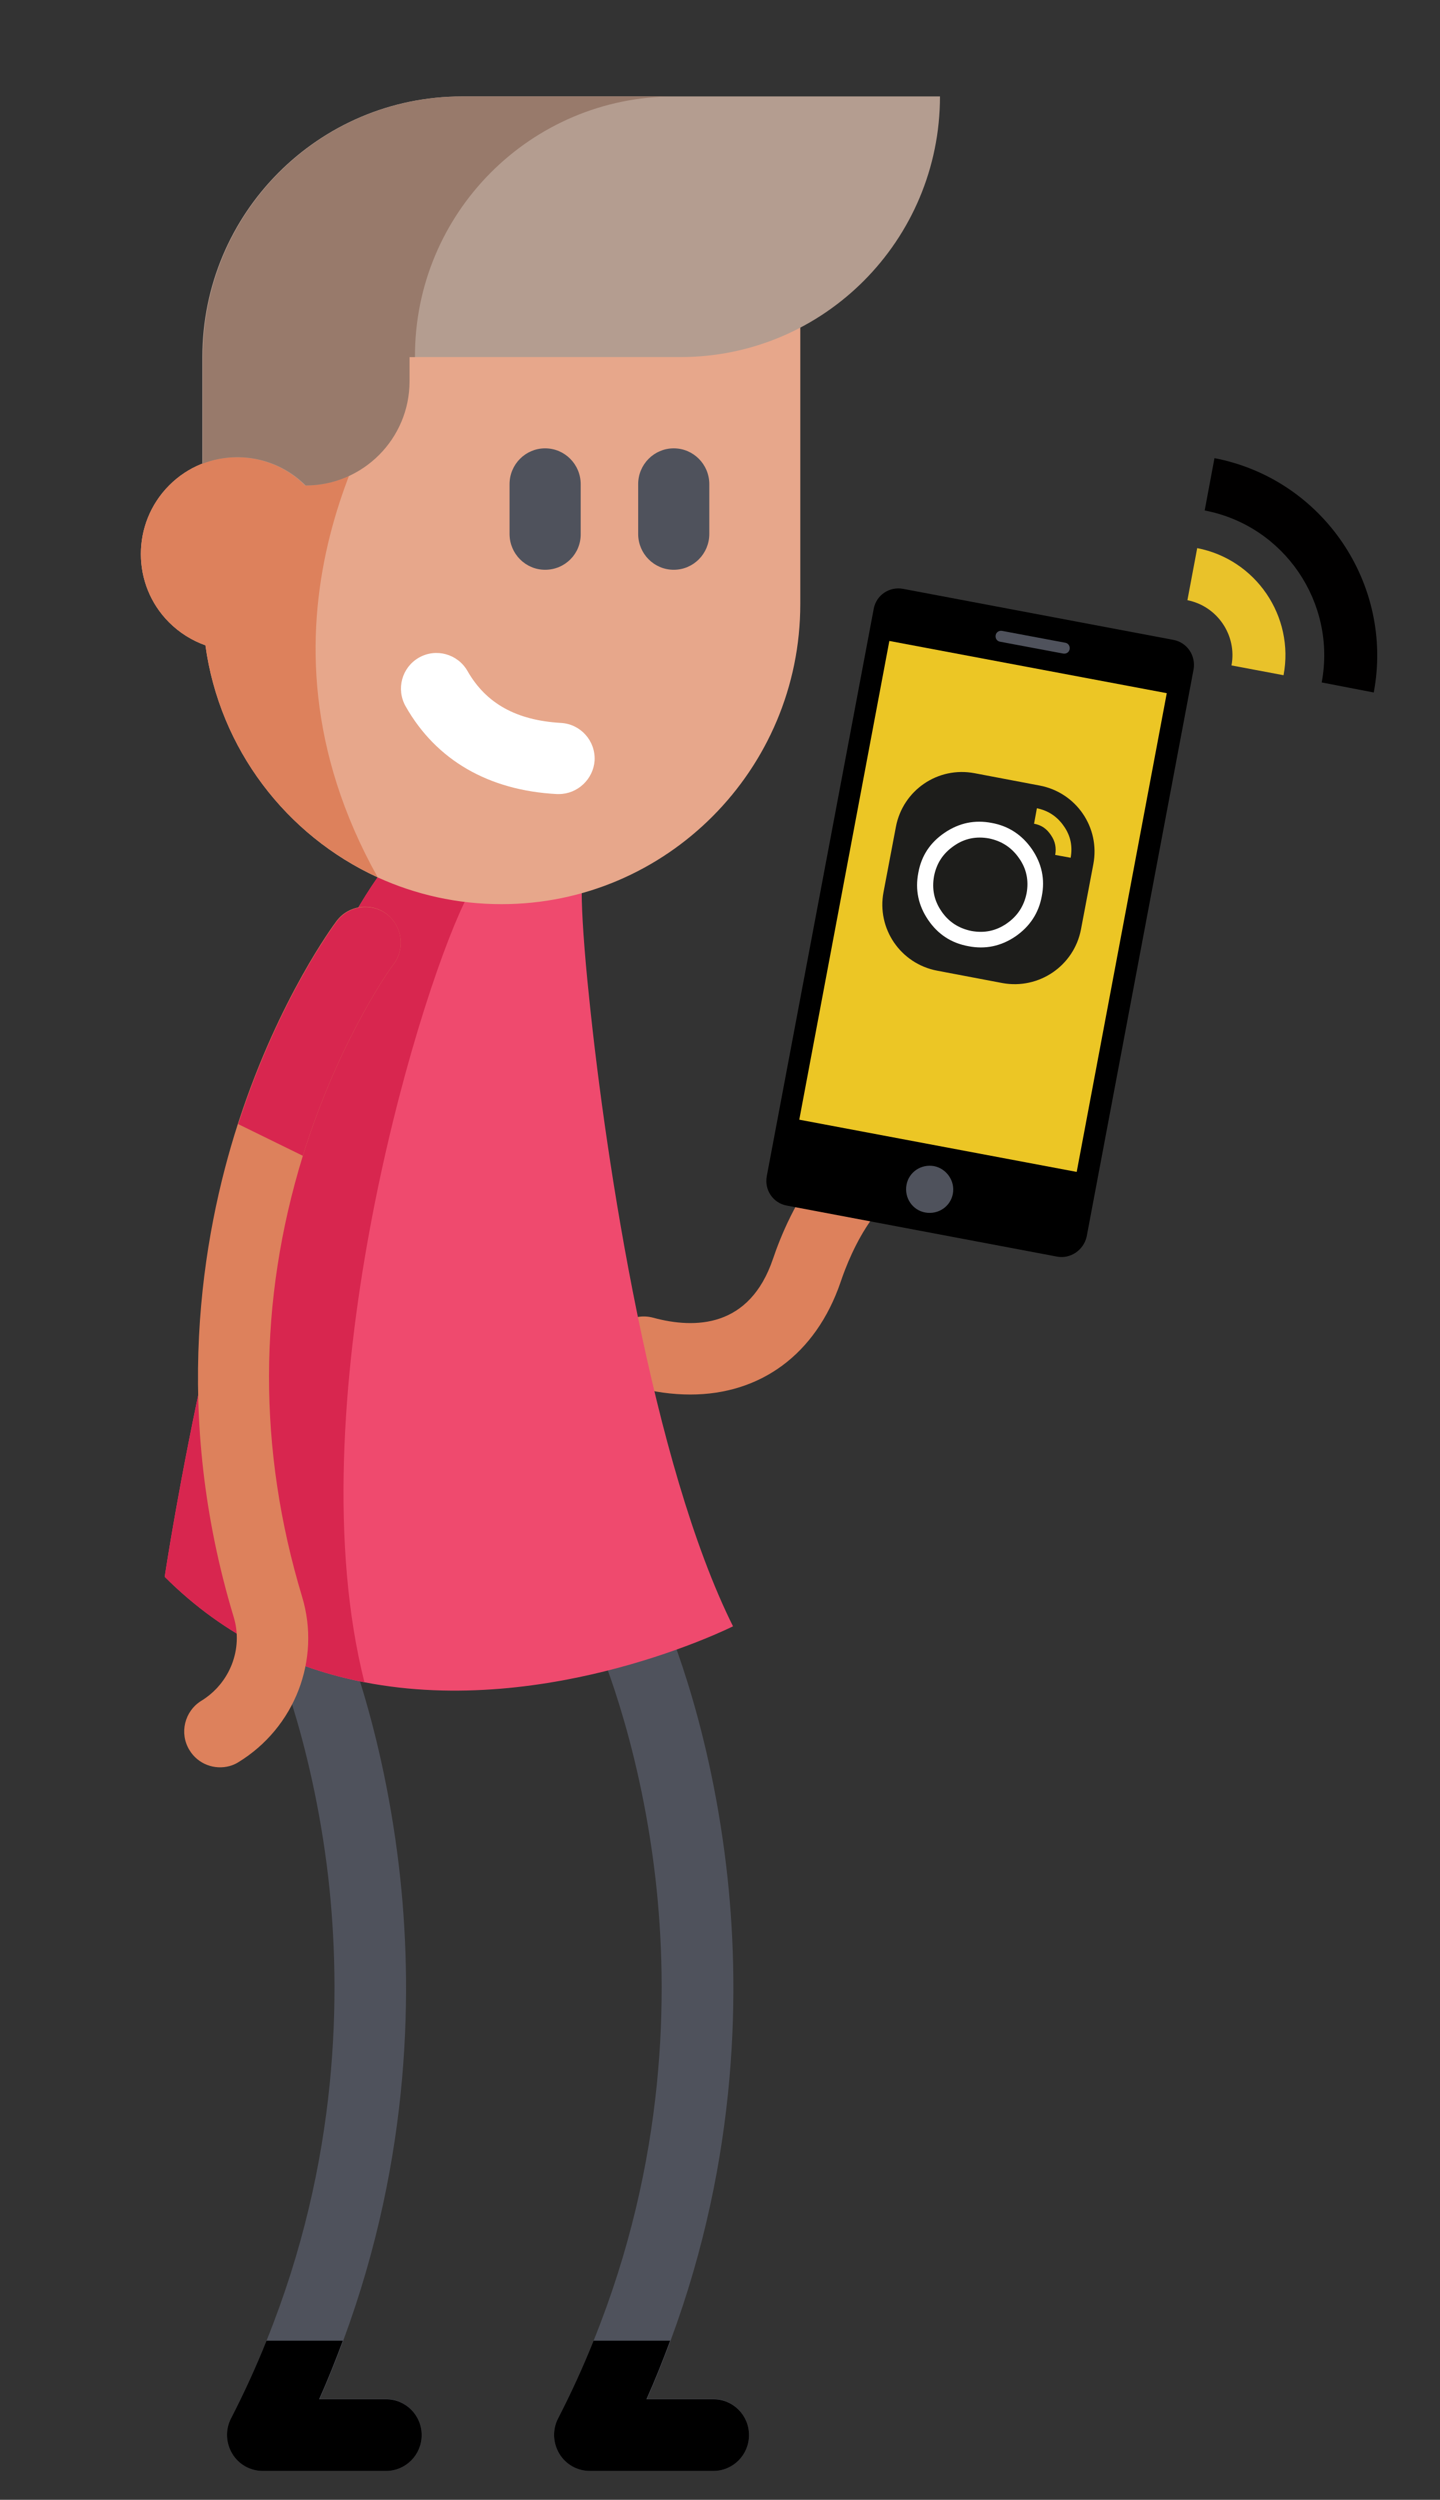 <?xml version="1.0" encoding="utf-8"?>
<!-- Generator: Adobe Illustrator 27.1.1, SVG Export Plug-In . SVG Version: 6.00 Build 0)  -->
<svg version="1.1" xmlns="http://www.w3.org/2000/svg" xmlns:xlink="http://www.w3.org/1999/xlink" x="0px" y="0px"
	 viewBox="0 0 558.7 969.6" style="enable-background:new 0 0 558.7 969.6;" xml:space="preserve">
<rect x="0" y="0" width="558.7" height="969.6" fill="#333333" stroke="none"/>
<style type="text/css">
	.st0{fill:#DD815C;}
	.st1{fill:#4F525C;}
	.st2{fill:#EF4A6E;}
	.st3{fill:#D8264F;}
	.st4{fill:#E7A78B;}
	.st5{fill:#B49D90;}
	.st6{fill:#987A6B;}
	.st7{fill:#FFFFFF;}
	.st8{fill:#ECC625;}
	.st9{fill:#1D1D1B;}
	.st10{fill:#EBC524;}
	.st11{fill:#010000;}
	.st12{fill:#E9C22A;}
</style>
<g id="Calque_1">
	<path class="st0" d="M267.8,540.9c-6.9,0-14.1-1-21.7-3c-7.4-2-11.7-9.6-9.7-17c2-7.4,9.6-11.8,17-9.8c16.2,4.4,37.4,4,46.5-22.8
		c5.9-17.5,23.9-58.2,62.7-59.2c4.7-0.1,9.4,0.5,10,0.6c7.6,1,12.9,8,11.9,15.6c-1,7.6-8,13-15.5,12c-0.8-0.1-3.6-0.4-5.7-0.3
		c-21.4,0.6-33.2,28.4-37.2,40.4C316.5,525.3,295.1,540.9,267.8,540.9"/>
	<path class="st1" d="M290.6,944.5c0,7.7-6.2,13.9-13.8,13.9h-48c-4.8,0-9.3-2.5-11.8-6.7c-2.5-4.2-2.7-9.3-0.5-13.6
		c5.2-10.1,9.8-20.2,13.8-30.2c28.3-70,29.1-134.9,24-179.4c-6.4-55.5-23-92.1-23.1-92.5c-3.2-7-0.2-15.2,6.8-18.4
		c6.9-3.2,15.1-0.2,18.4,6.7c0.7,1.6,18.4,40.3,25.4,99.8c5.4,45.9,5,112-21.6,183.7c-2.8,7.5-5.8,15.1-9.2,22.7h26
		C284.4,930.6,290.6,936.8,290.6,944.5"/>
	<path class="st1" d="M163.6,944.5c0,7.7-6.2,13.9-13.8,13.9h-47.9c-4.8,0-9.3-2.5-11.8-6.7c-2.5-4.2-2.7-9.3-0.5-13.6
		c5.2-10.1,9.8-20.2,13.8-30.2c28.3-70,29-134.9,24-179.4c-6.4-55.5-23-92.1-23.1-92.5c-3.2-7-0.2-15.2,6.8-18.4
		c6.9-3.2,15.1-0.2,18.3,6.7c0.8,1.6,18.4,40.3,25.4,99.8c5.4,45.9,5,111.9-21.6,183.7c-2.8,7.5-5.8,15.1-9.2,22.7h26
		C157.4,930.6,163.6,936.8,163.6,944.5"/>
	<path class="st2" d="M284.4,630.8c0,0-71.1,35.7-143,21.7c-26.9-5.2-54-17.4-77.5-40.9c0,0,22.5-151.4,64.7-239.9
		c5.6-11.8,11.6-22.4,17.9-31.4l26.2,2l53,4.1c0,7.4,0.9,21.9,2.9,40.8C235.2,451.8,253.2,568.2,284.4,630.8"/>
	<path class="st3" d="M141.4,652.5c-26.9-5.2-54-17.4-77.5-40.9c0,0,28.9-194.3,82.6-271.3l26.2,2l7.6,7.5
		C160.7,390.3,114.7,546.9,141.4,652.5"/>
	<path class="st0" d="M152.7,374c-0.1,0.1-5.1,6.8-11.7,18.9c-6.7,12.1-15.1,29.6-22.2,51.3c-0.4,1.4-0.9,2.7-1.3,4.1
		c-17.4,56.5-17.5,114-0.3,171c7.4,24.4-2.8,50.8-24.7,64.2c-1.1,0.7-2.3,1.2-3.4,1.5c-5.8,1.6-12.3-0.7-15.6-6.2
		c-4-6.5-1.9-15.1,4.6-19.1c11.1-6.8,16.3-20.1,12.6-32.4c-24-79.3-12.5-147.6,1.6-191.4c0.2-0.5,0.3-1,0.5-1.5
		c15.6-47.5,36.9-76,37.8-77.2c4.6-6.1,13.3-7.3,19.4-2.7C156.1,359.3,157.3,367.9,152.7,374"/>
	<path class="st4" d="M310.5,94.1v140.2c0,64.2-51.9,116.4-115.9,116.4c-17.2,0-33.4-3.7-48.1-10.4v0C111,324,85.2,290.4,79.7,250.3
		c-5.1-1.8-10-4.8-14.1-8.9c-14.6-14.6-14.6-38.4,0-53.1c14.6-14.7,38.3-14.7,52.9,0l9.7-56l6.6-38.1H310.5z"/>
	<path class="st0" d="M146.5,340.2C111,324,85.2,290.4,79.7,250.3c-5.1-1.8-10-4.8-14.1-8.9c-14.6-14.6-14.6-38.4,0-53.1
		c14.6-14.7,38.3-14.7,52.9,0l9.7-56l30.5,6.2C145.9,160.8,91.7,242.1,146.5,340.2"/>
	<path class="st5" d="M364.7,37.4c0,55.8-45.1,101.1-100.7,101.1H158.7v9.4c0,22.3-18,40.4-40.3,40.4c-10.8-10.8-26.5-13.6-39.9-8.5
		v-41.3c0-55.8,45.1-101.1,100.7-101.1H364.7z"/>
	<path class="st6" d="M261.6,37.4h-82.2c-55.6,0-100.7,45.3-100.7,101.1v41.3c13.3-5.1,29.1-2.3,39.9,8.5
		c22.2,0,40.3-18.1,40.3-40.4v-9.4h2.1C160.8,82.7,205.9,37.4,261.6,37.4"/>
	<path class="st1" d="M211.5,221c-7.6,0-13.8-6.2-13.8-13.9v-19.3c0-7.7,6.2-13.9,13.8-13.9c7.6,0,13.8,6.2,13.8,13.9v19.3
		C225.4,214.8,219.2,221,211.5,221"/>
	<path class="st1" d="M261.4,221c-7.6,0-13.8-6.2-13.8-13.9v-19.3c0-7.7,6.2-13.9,13.8-13.9c7.6,0,13.8,6.2,13.8,13.9v19.3
		C275.2,214.8,269,221,261.4,221"/>
	<path class="st7" d="M216.8,308c-0.2,0-0.5,0-0.7,0c-26.6-1.4-46.9-13.2-58.7-34c-3.8-6.7-1.5-15.1,5.1-18.9
		c6.6-3.8,15.1-1.5,18.9,5.2c7.2,12.6,19,19.1,36.2,20.1c7.6,0.4,13.5,6.9,13.1,14.6C230.2,302.2,224.1,308,216.8,308"/>
	<path d="M163.6,944.5c0,7.7-6.2,13.9-13.8,13.9h-47.9c-4.8,0-9.3-2.5-11.8-6.7c-2.5-4.2-2.7-9.3-0.5-13.6
		c5.2-10.1,9.8-20.2,13.8-30.2H133c-2.8,7.5-5.8,15.1-9.2,22.7h26C157.4,930.6,163.6,936.8,163.6,944.5"/>
	<path d="M290.6,944.5c0,7.7-6.2,13.9-13.8,13.9h-48c-4.8,0-9.3-2.5-11.8-6.7c-2.5-4.2-2.7-9.3-0.5-13.6
		c5.2-10.1,9.8-20.2,13.8-30.2H260c-2.8,7.5-5.8,15.1-9.2,22.7h26C284.4,930.6,290.6,936.8,290.6,944.5"/>
	<path class="st3" d="M152.7,374c-0.1,0.1-5.1,6.8-11.7,18.9c-6.7,12.1-15.1,29.6-22.2,51.3c-0.4,1.4-0.9,2.7-1.3,4.1L92.4,436
		c0.2-0.5,0.3-1,0.5-1.5c15.6-47.5,36.9-76,37.8-77.2c4.6-6.1,13.3-7.3,19.4-2.7C156.1,359.3,157.3,367.9,152.7,374"/>
</g>
<g id="Calque_2">
	<g>
		<g>
			<path d="M410.1,487.4l-104.9-19.8c-5.3-1-8.7-6.1-7.7-11.4l41.5-220.1c1-5.3,6.1-8.7,11.4-7.7l104.9,19.8c5.3,1,8.7,6.1,7.8,11.4
				l-41.5,220.1C420.4,484.9,415.3,488.4,410.1,487.4"/>
			
				<rect x="286.9" y="297.1" transform="matrix(0.185 -0.983 0.983 0.185 -35.02 661.354)" class="st8" width="188.9" height="109.5"/>
			<path class="st1" d="M412.5,253.5l-24.5-4.6c-1.2-0.2-1.9-1.3-1.7-2.5c0.2-1.2,1.3-1.9,2.5-1.7l24.5,4.6c1.2,0.2,1.9,1.3,1.7,2.5
				C414.8,253,413.7,253.7,412.5,253.5"/>
			<path class="st1" d="M369.7,463c-0.9,5-5.7,8.2-10.7,7.3s-8.2-5.7-7.3-10.7c0.9-5,5.7-8.2,10.7-7.3
				C367.3,453.3,370.6,458.1,369.7,463"/>
		</g>
		<path class="st9" d="M388.9,381.3l-25.3-4.8c-14.2-2.7-23.5-16.3-20.8-30.5l4.8-25.3c2.7-14.2,16.3-23.5,30.5-20.8l25.3,4.8
			c14.2,2.7,23.5,16.3,20.8,30.5l-4.8,25.3C416.7,374.6,403.1,383.9,388.9,381.3z"/>
		<path id="XMLID_00000122681069433867929060000017153191663167242894_" class="st7" d="M376.9,361.1c5,0.9,9.5,0,13.7-2.9
			c4.2-2.9,6.7-6.8,7.7-11.7c0.9-4.9,0-9.5-2.9-13.6c-2.9-4.2-6.8-6.7-11.7-7.7c-4.9-0.9-9.5,0-13.6,2.9c-4.2,2.9-6.7,6.7-7.7,11.7
			c-0.9,5,0,9.5,2.9,13.7C368.1,357.6,372,360.1,376.9,361.1 M384.8,319.2c6.6,1.2,11.8,4.7,15.6,10.2c3.8,5.6,5.1,11.6,3.8,18.2
			c-1.2,6.6-4.7,11.8-10.2,15.6c-5.6,3.8-11.7,5.1-18.3,3.8c-6.6-1.2-11.8-4.6-15.6-10.2c-3.8-5.6-5.1-11.7-3.8-18.3
			c1.2-6.6,4.6-11.7,10.2-15.5C372.1,319.2,378.2,317.9,384.8,319.2"/>
		<path id="XMLID_00000155837270522989204960000015547980448553093024_" class="st10" d="M401.2,319.5l1.1-6c4.4,0.9,7.9,3.2,10.5,7
			c2.6,3.7,3.4,7.8,2.6,12.2l-6-1.1c0.5-2.7,0-5.3-1.6-7.6C406.1,321.4,404,320,401.2,319.5"/>
	</g>
	<g id="XMLID_00000160902329237157014420000009118877153324113543_">
		<path id="XMLID_00000090976075629935300230000003258467818880696505_" class="st11" d="M533,268.6c7.9-42.1-19.8-82.8-61.8-90.9
			l-3.8,20.3c30.9,5.9,51.2,35.8,45.4,66.7L533,268.6z"/>
		<path id="XMLID_00000142140787485762137730000011053155578103663016_" class="st12" d="M477.8,258.1l20.2,3.8
			c4.3-22.8-10.7-44.9-33.5-49.3l-3.8,20.2C472.3,235.1,480,246.4,477.8,258.1"/>
	</g>
</g>
</svg>
